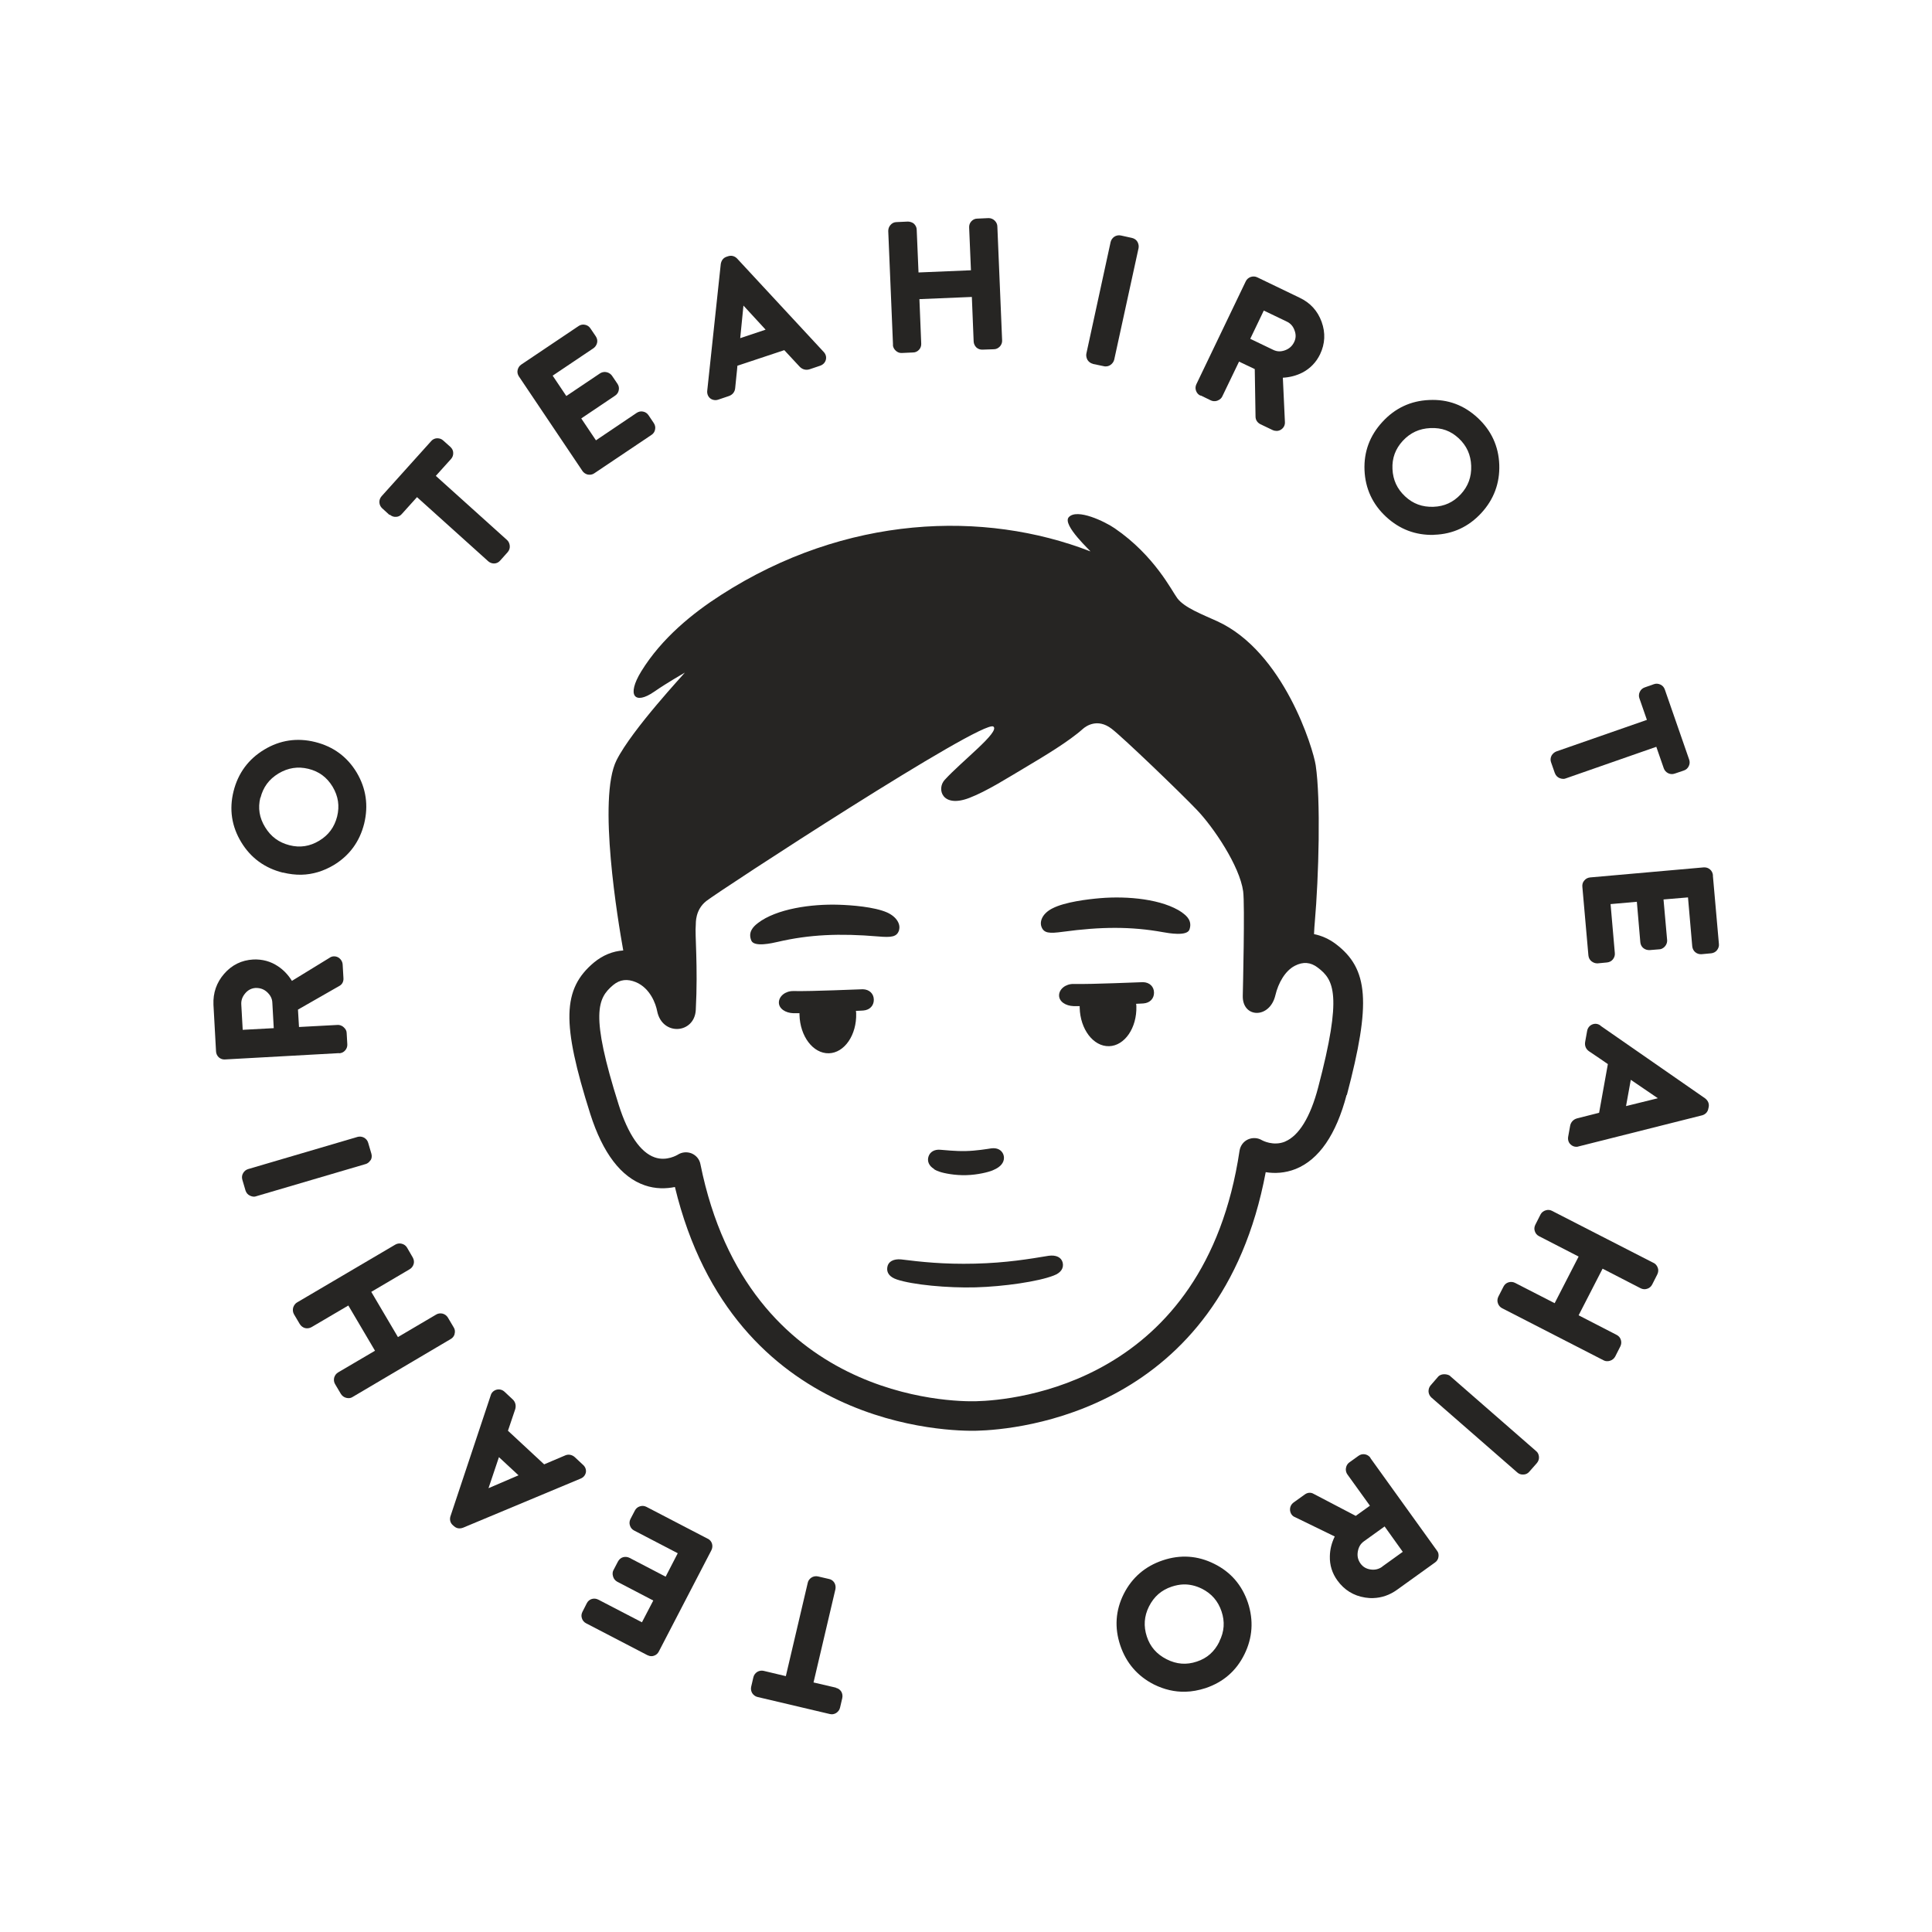 <?xml version="1.0" encoding="UTF-8"?> <svg xmlns="http://www.w3.org/2000/svg" xmlns:xlink="http://www.w3.org/1999/xlink" version="1.1" width="150" height="150" viewBox="0,0,256,256"><g fill="#262523" fill-rule="nonzero" stroke="none" stroke-width="1" stroke-linecap="butt" stroke-linejoin="miter" stroke-miterlimit="10" stroke-dasharray="" stroke-dashoffset="0" font-family="none" font-weight="none" font-size="none" text-anchor="none" style="mix-blend-mode: normal"><g transform="translate(0.017,-0.017) scale(1.707,1.707)"><path d="M64.87,131.01h-0.01l-1.72,-0.4l1.7,-7.24c0.03,-0.16 0.01,-0.33 -0.07,-0.48c-0.09,-0.16 -0.25,-0.28 -0.42,-0.31l-0.86,-0.2c-0.18,-0.04 -0.37,-0.01 -0.53,0.1c-0.14,0.1 -0.24,0.24 -0.27,0.4l-1.7,7.24l-1.72,-0.41c-0.17,-0.04 -0.35,-0.01 -0.5,0.08c-0.15,0.1 -0.26,0.24 -0.3,0.42l-0.17,0.73c-0.04,0.17 -0.01,0.35 0.08,0.5c0.1,0.15 0.24,0.26 0.42,0.3l5.6,1.32c0.06,0.01 0.11,0.02 0.17,0.02c0.11,0 0.23,-0.04 0.33,-0.1c0.15,-0.1 0.26,-0.24 0.3,-0.42l0.17,-0.73c0.04,-0.18 0.01,-0.36 -0.07,-0.5c-0.1,-0.16 -0.24,-0.26 -0.42,-0.3z"></path><path d="M54.92,119.45v0l-4.75,-2.47c-0.16,-0.08 -0.33,-0.1 -0.51,-0.04c-0.17,0.05 -0.31,0.17 -0.39,0.33l-0.34,0.65c-0.08,0.16 -0.1,0.34 -0.04,0.51c0.05,0.17 0.17,0.31 0.33,0.39l3.38,1.76l-0.94,1.82l-2.8,-1.46c-0.16,-0.08 -0.34,-0.1 -0.51,-0.05c-0.17,0.05 -0.3,0.17 -0.39,0.33l-0.35,0.67c-0.06,0.11 -0.1,0.28 -0.03,0.5c0.05,0.17 0.16,0.31 0.32,0.4l2.8,1.46l-0.88,1.69l-3.39,-1.76c-0.16,-0.08 -0.33,-0.1 -0.5,-0.05c-0.17,0.05 -0.31,0.17 -0.39,0.33l-0.34,0.67c-0.08,0.16 -0.1,0.33 -0.04,0.5c0.05,0.17 0.17,0.31 0.33,0.39l4.75,2.47c0.1,0.05 0.21,0.08 0.32,0.08c0.06,0 0.12,-0.01 0.18,-0.03c0.17,-0.05 0.31,-0.17 0.39,-0.33l4.08,-7.86c0.08,-0.16 0.1,-0.34 0.05,-0.51c-0.05,-0.17 -0.17,-0.31 -0.33,-0.39z"></path><path d="M45.47,114.31c0.03,-0.22 -0.04,-0.43 -0.22,-0.59l-0.62,-0.58c-0.23,-0.22 -0.54,-0.27 -0.8,-0.14c-0.21,0.09 -0.51,0.22 -0.92,0.39c-0.27,0.12 -0.5,0.21 -0.68,0.29l-2.81,-2.61l0.56,-1.66c0.09,-0.29 0.02,-0.58 -0.2,-0.78l-0.62,-0.58c-0.17,-0.16 -0.39,-0.22 -0.61,-0.17c-0.23,0.06 -0.41,0.22 -0.47,0.45l-3.13,9.4c-0.07,0.25 0,0.5 0.18,0.66l0.1,0.09c0.12,0.11 0.28,0.18 0.45,0.17c0.08,0 0.16,-0.02 0.25,-0.05l9.12,-3.81c0.23,-0.09 0.38,-0.27 0.42,-0.5zM37.91,115.53l0.81,-2.41l1.52,1.41z"></path><path d="M45.48,114.3l-0.01,0.01v0.01z"></path><path d="M35.27,103.58v0c0.06,-0.19 0.04,-0.38 -0.06,-0.53l-0.45,-0.76c-0.09,-0.15 -0.23,-0.26 -0.41,-0.31c-0.18,-0.04 -0.35,-0.02 -0.5,0.07l-2.97,1.75l-2.07,-3.51l2.97,-1.75c0.16,-0.09 0.27,-0.24 0.32,-0.41c0.05,-0.17 0.02,-0.35 -0.07,-0.51l-0.44,-0.76c-0.09,-0.16 -0.25,-0.27 -0.43,-0.31c-0.17,-0.04 -0.34,-0.01 -0.48,0.07l-7.63,4.49c-0.14,0.08 -0.24,0.22 -0.3,0.39c-0.05,0.18 -0.03,0.37 0.06,0.53l0.45,0.76c0.1,0.16 0.24,0.26 0.4,0.31c0.17,0.04 0.35,0.02 0.51,-0.07l2.86,-1.68l2.07,3.51l-2.86,1.68c-0.15,0.09 -0.26,0.23 -0.31,0.41c-0.04,0.17 -0.02,0.35 0.07,0.5l0.45,0.76c0.1,0.16 0.25,0.27 0.43,0.31c0.06,0.01 0.11,0.02 0.17,0.02c0.11,0 0.22,-0.03 0.31,-0.09l7.62,-4.5c0.15,-0.08 0.25,-0.22 0.3,-0.38z"></path><path d="M28.75,90.09v0c0.1,-0.15 0.12,-0.34 0.07,-0.52l-0.25,-0.85c-0.05,-0.18 -0.17,-0.32 -0.34,-0.41c-0.16,-0.08 -0.33,-0.09 -0.48,-0.05l-8.5,2.5c-0.16,0.05 -0.29,0.15 -0.38,0.3c-0.1,0.16 -0.12,0.34 -0.07,0.52l0.25,0.85c0.06,0.18 0.18,0.32 0.34,0.39c0.1,0.05 0.22,0.08 0.32,0.08c0.05,0 0.11,-0.01 0.16,-0.03l8.5,-2.5c0.11,-0.03 0.26,-0.11 0.38,-0.3z"></path><path d="M26.33,81.77c0.18,-0.01 0.34,-0.09 0.45,-0.22c0.12,-0.13 0.18,-0.3 0.17,-0.48l-0.05,-0.87c0,-0.17 -0.09,-0.33 -0.23,-0.45c-0.17,-0.16 -0.37,-0.19 -0.48,-0.18l-2.99,0.16l-0.08,-1.35l3.2,-1.83c0.22,-0.11 0.35,-0.34 0.33,-0.61l-0.06,-1.04c-0.01,-0.25 -0.15,-0.46 -0.36,-0.58c-0.22,-0.11 -0.47,-0.1 -0.66,0.04l-2.92,1.79c-0.28,-0.46 -0.65,-0.85 -1.09,-1.14c-0.57,-0.38 -1.21,-0.55 -1.91,-0.52c-0.9,0.05 -1.66,0.42 -2.26,1.11c-0.59,0.68 -0.87,1.48 -0.83,2.4l0.2,3.63c0.01,0.18 0.09,0.34 0.22,0.46c0.13,0.11 0.29,0.17 0.46,0.16v0l8.84,-0.49h0.02zM18.83,79.95l-0.11,-1.96c-0.02,-0.33 0.08,-0.61 0.31,-0.88c0.22,-0.26 0.49,-0.39 0.8,-0.41c0.01,0 0.03,0 0.04,0c0.33,0 0.61,0.1 0.85,0.32c0.26,0.24 0.4,0.51 0.41,0.83l0.11,1.97l-2.42,0.13z"></path><path d="M21.95,67.74c0.49,0.12 0.97,0.18 1.44,0.17c0.88,-0.02 1.72,-0.28 2.51,-0.75c1.22,-0.74 2.01,-1.82 2.36,-3.22c0.34,-1.4 0.15,-2.73 -0.58,-3.96c-0.74,-1.23 -1.82,-2.02 -3.22,-2.37c-1.4,-0.35 -2.74,-0.15 -3.96,0.59c-1.23,0.74 -2.03,1.83 -2.38,3.23c-0.35,1.4 -0.15,2.73 0.6,3.96c0.74,1.22 1.83,2.01 3.23,2.36zM20.21,61.94v0c0.21,-0.83 0.66,-1.44 1.4,-1.89c0.74,-0.44 1.5,-0.56 2.32,-0.36c0.82,0.2 1.44,0.66 1.88,1.39c0.44,0.74 0.55,1.49 0.35,2.31c-0.21,0.82 -0.66,1.44 -1.39,1.88c-0.73,0.44 -1.49,0.56 -2.31,0.35c-0.82,-0.21 -1.44,-0.66 -1.89,-1.4c-0.45,-0.73 -0.57,-1.49 -0.37,-2.3z"></path><path d="M30.25,39.98v-0.02c0.14,0.12 0.29,0.18 0.47,0.17c0.18,0 0.34,-0.08 0.46,-0.22l1.18,-1.31l5.53,4.98v0c0.13,0.11 0.28,0.17 0.45,0.17v0c0.18,0 0.35,-0.08 0.47,-0.22l0.59,-0.66c0.12,-0.14 0.18,-0.31 0.16,-0.5c-0.02,-0.18 -0.09,-0.33 -0.21,-0.44l-5.53,-4.98l1.18,-1.31c0.12,-0.13 0.18,-0.31 0.17,-0.48c0,-0.18 -0.09,-0.34 -0.22,-0.46l-0.56,-0.5c-0.13,-0.12 -0.28,-0.17 -0.48,-0.17c-0.18,0.01 -0.34,0.09 -0.45,0.22l-3.85,4.28c-0.12,0.14 -0.18,0.3 -0.17,0.48c0.01,0.18 0.09,0.34 0.22,0.46l0.56,0.51z"></path><path d="M45.2,36.57v0c0.1,0.14 0.25,0.24 0.42,0.28c0.05,0 0.1,0.01 0.15,0.01c0.12,0 0.25,-0.04 0.35,-0.11l4.44,-2.98c0.15,-0.1 0.25,-0.24 0.28,-0.42c0.04,-0.17 0,-0.35 -0.1,-0.5l-0.41,-0.61c-0.1,-0.15 -0.25,-0.25 -0.42,-0.28c-0.17,-0.04 -0.35,0 -0.5,0.1l-3.16,2.13l-1.14,-1.7l2.63,-1.77c0.15,-0.1 0.25,-0.25 0.28,-0.42c0.04,-0.18 0,-0.35 -0.1,-0.5l-0.42,-0.62c-0.07,-0.1 -0.2,-0.23 -0.43,-0.28c-0.24,-0.05 -0.4,0.03 -0.5,0.09l-2.62,1.76l-1.06,-1.58l3.17,-2.13c0.14,-0.1 0.24,-0.25 0.28,-0.42c0.04,-0.17 0,-0.35 -0.1,-0.5l-0.42,-0.62c-0.1,-0.15 -0.25,-0.25 -0.42,-0.28c-0.17,-0.04 -0.36,0 -0.5,0.1l-4.45,2.99c-0.15,0.1 -0.24,0.25 -0.28,0.42c-0.04,0.17 0,0.35 0.1,0.5l4.94,7.35z"></path><path d="M55.54,31.07v0c0.07,0 0.14,-0.02 0.21,-0.04l0.8,-0.27c0.31,-0.1 0.49,-0.34 0.51,-0.64c0.02,-0.22 0.05,-0.55 0.1,-0.99c0.03,-0.29 0.06,-0.54 0.07,-0.73l3.64,-1.21l1.19,1.28c0.21,0.22 0.49,0.3 0.79,0.2l0.8,-0.27c0.23,-0.08 0.38,-0.24 0.44,-0.44c0.07,-0.23 0,-0.46 -0.16,-0.63l-6.74,-7.27c-0.19,-0.18 -0.43,-0.24 -0.68,-0.16l-0.12,0.04c-0.24,0.08 -0.4,0.27 -0.45,0.56l-1.05,9.83c-0.03,0.24 0.06,0.47 0.24,0.61c0.12,0.09 0.26,0.13 0.41,0.13zM57.45,26.25l0.25,-2.52l1.72,1.87l-1.97,0.66v0z"></path><path d="M69.3,26.79v0c0.01,0.15 0.08,0.31 0.21,0.43c0.13,0.13 0.3,0.2 0.48,0.19v0l0.88,-0.04c0.18,0 0.34,-0.08 0.46,-0.21c0.12,-0.13 0.18,-0.3 0.17,-0.48l-0.14,-3.45l4.07,-0.17l0.14,3.46c0.01,0.18 0.09,0.34 0.21,0.46c0.13,0.12 0.31,0.18 0.48,0.17l0.88,-0.03c0.19,0 0.35,-0.09 0.48,-0.23c0.11,-0.13 0.17,-0.29 0.16,-0.46l-0.37,-8.84c0,-0.17 -0.08,-0.33 -0.2,-0.45c-0.13,-0.13 -0.3,-0.2 -0.48,-0.2v0l-0.88,0.04c-0.18,0 -0.34,0.08 -0.46,0.21c-0.12,0.13 -0.18,0.3 -0.17,0.48l0.14,3.32l-4.07,0.17l-0.14,-3.31c0,-0.18 -0.08,-0.34 -0.21,-0.47c-0.13,-0.12 -0.34,-0.17 -0.48,-0.17l-0.88,0.04c-0.19,0 -0.36,0.09 -0.48,0.24c-0.11,0.13 -0.16,0.29 -0.16,0.45l0.37,8.85v0z"></path><path d="M84.83,28.26v0l0.86,0.18c0.05,0.01 0.1,0.02 0.16,0.01c0.13,0 0.25,-0.05 0.35,-0.12c0.14,-0.1 0.24,-0.24 0.28,-0.4l1.89,-8.66c0.03,-0.16 0,-0.32 -0.08,-0.48c-0.09,-0.16 -0.25,-0.27 -0.43,-0.31l-0.86,-0.19c-0.19,-0.04 -0.37,0 -0.52,0.1c-0.14,0.1 -0.24,0.24 -0.28,0.41l-1.88,8.65c-0.02,0.11 -0.03,0.28 0.08,0.49c0.1,0.16 0.25,0.27 0.42,0.31z"></path><path d="M93.2,30.71v0l0.78,0.38c0.11,0.05 0.28,0.1 0.51,0.02c0.22,-0.08 0.33,-0.22 0.38,-0.33l1.3,-2.7l1.22,0.58l0.06,3.69c0,0.25 0.14,0.47 0.38,0.59l0.94,0.45c0.11,0.05 0.22,0.07 0.32,0.07c0.12,0 0.25,-0.04 0.35,-0.11c0.21,-0.14 0.31,-0.36 0.29,-0.6l-0.16,-3.42c0.54,-0.03 1.05,-0.16 1.52,-0.4c0.61,-0.32 1.07,-0.8 1.37,-1.42c0.39,-0.82 0.43,-1.66 0.12,-2.52c-0.31,-0.85 -0.88,-1.48 -1.71,-1.87l-3.28,-1.58c-0.16,-0.08 -0.34,-0.09 -0.52,-0.03c-0.16,0.06 -0.3,0.17 -0.38,0.34l-3.83,7.98c-0.08,0.17 -0.09,0.34 -0.03,0.51c0.06,0.17 0.17,0.3 0.34,0.38zM98.1,24.12l1.77,0.85c0.3,0.14 0.5,0.37 0.61,0.69c0.12,0.32 0.11,0.61 -0.03,0.9c-0.15,0.31 -0.38,0.52 -0.71,0.64c-0.33,0.12 -0.63,0.11 -0.93,-0.04l-1.77,-0.85l1.05,-2.19z"></path><path d="M111.27,41.52v0c0,0 0.05,0 0.07,0c1.43,-0.05 2.65,-0.62 3.63,-1.68c0.98,-1.06 1.45,-2.33 1.4,-3.76c-0.05,-1.43 -0.62,-2.66 -1.68,-3.64c-1.06,-0.98 -2.3,-1.45 -3.76,-1.38c-1.43,0.06 -2.65,0.63 -3.63,1.7c-0.98,1.06 -1.45,2.32 -1.39,3.75c0.06,1.42 0.62,2.64 1.68,3.62c1.05,0.97 2.28,1.43 3.68,1.4zM108.89,34.22c0.58,-0.62 1.27,-0.94 2.13,-0.98c0.9,-0.04 1.58,0.22 2.2,0.79v0c0.62,0.58 0.94,1.28 0.97,2.14c0.03,0.86 -0.23,1.58 -0.81,2.21c-0.58,0.62 -1.27,0.94 -2.12,0.97c-0.86,0.03 -1.58,-0.23 -2.2,-0.81c-0.62,-0.58 -0.94,-1.27 -0.98,-2.12c-0.04,-0.85 0.23,-1.57 0.8,-2.19z"></path><path d="M120.69,60.03v0v0z"></path><path d="M120.69,60.03c0.06,0.17 0.19,0.31 0.36,0.38c0.1,0.04 0.2,0.06 0.29,0.06c0.07,0 0.13,-0.01 0.2,-0.04l7.02,-2.45l0.58,1.67c0.06,0.17 0.18,0.3 0.34,0.38c0.16,0.08 0.34,0.09 0.51,0.03l0.71,-0.24c0.17,-0.06 0.3,-0.17 0.38,-0.34c0.08,-0.16 0.09,-0.34 0.03,-0.51l-1.89,-5.44c-0.06,-0.17 -0.17,-0.3 -0.34,-0.38c-0.17,-0.08 -0.35,-0.09 -0.51,-0.03l-0.71,0.25c-0.17,0.06 -0.3,0.17 -0.38,0.34c-0.08,0.16 -0.09,0.35 -0.03,0.51l0.58,1.67l-7.03,2.45c-0.15,0.06 -0.28,0.17 -0.37,0.32c-0.09,0.17 -0.1,0.36 -0.04,0.52l0.29,0.83z"></path><path d="M132.96,67.96v0c-0.02,-0.19 -0.1,-0.35 -0.23,-0.46c-0.14,-0.12 -0.3,-0.17 -0.49,-0.16l-8.82,0.78c-0.18,0.02 -0.34,0.1 -0.45,0.24c-0.12,0.13 -0.17,0.31 -0.15,0.49l0.47,5.33c0.02,0.18 0.1,0.34 0.24,0.45c0.13,0.1 0.28,0.16 0.44,0.16c0.01,0 0.03,0 0.04,0l0.73,-0.07c0.18,-0.02 0.34,-0.1 0.45,-0.24c0.11,-0.14 0.17,-0.31 0.15,-0.49l-0.33,-3.8l2.04,-0.18l0.27,3.15c0.02,0.18 0.1,0.34 0.24,0.45c0.14,0.11 0.31,0.16 0.49,0.15l0.74,-0.06c0.12,0 0.3,-0.06 0.45,-0.24c0.15,-0.18 0.17,-0.36 0.16,-0.48l-0.28,-3.15l1.9,-0.16l0.33,3.8c0.02,0.18 0.1,0.34 0.23,0.45c0.14,0.12 0.31,0.17 0.49,0.16l0.75,-0.07c0.18,-0.02 0.34,-0.1 0.45,-0.24c0.11,-0.14 0.17,-0.31 0.15,-0.48l-0.47,-5.33z"></path><path d="M124.23,79.62v0c-0.2,-0.15 -0.43,-0.18 -0.66,-0.08c-0.2,0.09 -0.34,0.27 -0.38,0.5l-0.15,0.83c-0.06,0.32 0.06,0.59 0.32,0.76c0.18,0.12 0.46,0.31 0.83,0.56c0.24,0.17 0.44,0.3 0.61,0.42l-0.68,3.78l-1.7,0.43c-0.3,0.08 -0.5,0.3 -0.55,0.59l-0.15,0.83c-0.04,0.23 0.02,0.45 0.18,0.6c0.13,0.13 0.29,0.19 0.46,0.19c0.06,0 0.12,-0.01 0.17,-0.03l9.61,-2.42c0.25,-0.08 0.42,-0.27 0.46,-0.52l0.03,-0.13c0.04,-0.25 -0.05,-0.48 -0.28,-0.66l-8.11,-5.63zM126.21,85.87l0.37,-2.04l2.1,1.43z"></path><path d="M128.34,98.04v0l-7.88,-4.04c-0.15,-0.08 -0.32,-0.09 -0.48,-0.04c-0.18,0.05 -0.33,0.17 -0.41,0.33l-0.4,0.79c-0.08,0.16 -0.1,0.34 -0.04,0.5c0.05,0.17 0.17,0.31 0.33,0.39l3.07,1.58l-1.86,3.62l-3.08,-1.58c-0.16,-0.08 -0.34,-0.09 -0.5,-0.04c-0.17,0.05 -0.31,0.17 -0.39,0.33l-0.4,0.78c-0.08,0.17 -0.1,0.35 -0.03,0.53c0.06,0.17 0.17,0.29 0.32,0.37l7.87,4.04c0.1,0.05 0.2,0.08 0.32,0.07c0.06,0 0.12,-0.01 0.18,-0.03c0.18,-0.05 0.32,-0.17 0.41,-0.33l0.4,-0.79c0.08,-0.16 0.09,-0.34 0.04,-0.5c-0.05,-0.17 -0.17,-0.31 -0.33,-0.39l-2.95,-1.52l1.86,-3.62l2.95,1.52c0.16,0.08 0.34,0.1 0.51,0.04c0.17,-0.05 0.31,-0.17 0.39,-0.33l0.4,-0.79c0.08,-0.17 0.1,-0.36 0.03,-0.52c-0.06,-0.17 -0.18,-0.3 -0.32,-0.37z"></path><path d="M112.56,106.82v0c-0.16,-0.14 -0.68,-0.24 -0.94,0.06l-0.58,0.67c-0.12,0.14 -0.17,0.32 -0.16,0.5c0.02,0.18 0.1,0.33 0.22,0.44l6.67,5.82c0.12,0.11 0.28,0.17 0.46,0.16c0.19,0 0.36,-0.08 0.48,-0.23l0.58,-0.66c0.12,-0.14 0.18,-0.32 0.16,-0.5c-0.02,-0.18 -0.09,-0.33 -0.22,-0.43l-6.67,-5.82z"></path><path d="M106.37,113.17v0c-0.11,-0.15 -0.26,-0.24 -0.43,-0.27c-0.18,-0.03 -0.35,0.01 -0.5,0.12l-0.71,0.51c-0.14,0.1 -0.23,0.25 -0.26,0.43c-0.04,0.23 0.04,0.4 0.11,0.5l1.75,2.43l-1.1,0.79l-3.27,-1.71c-0.22,-0.13 -0.47,-0.11 -0.69,0.05l-0.85,0.61c-0.21,0.15 -0.31,0.37 -0.29,0.62c0.03,0.25 0.17,0.45 0.39,0.53l3.08,1.5c-0.24,0.49 -0.37,1 -0.38,1.53c-0.02,0.69 0.18,1.33 0.59,1.89c0.53,0.73 1.25,1.18 2.15,1.32c0.21,0.03 0.41,0.05 0.62,0.04c0.66,-0.02 1.28,-0.23 1.85,-0.64l2.95,-2.12c0.15,-0.1 0.25,-0.26 0.27,-0.43c0.03,-0.18 0,-0.36 -0.12,-0.5l-5.17,-7.19zM107.28,121.63c-0.27,0.19 -0.57,0.26 -0.9,0.21c-0.34,-0.05 -0.59,-0.2 -0.78,-0.46c-0.2,-0.28 -0.27,-0.58 -0.21,-0.93c0.06,-0.35 0.21,-0.61 0.48,-0.8l1.6,-1.15l1.41,1.97v0l-1.6,1.15z"></path><path d="M94.24,121.4v0c-1.28,-0.64 -2.62,-0.73 -3.99,-0.27c-1.37,0.46 -2.39,1.34 -3.03,2.61c-0.64,1.28 -0.73,2.62 -0.27,3.99c0.46,1.37 1.34,2.39 2.62,3.04c0.79,0.39 1.6,0.58 2.43,0.56c0.51,-0.01 1.04,-0.11 1.57,-0.28c1.37,-0.46 2.39,-1.34 3.02,-2.63c0.63,-1.28 0.72,-2.63 0.27,-4c-0.46,-1.37 -1.34,-2.39 -2.62,-3.02zM94.64,127.45c-0.38,0.77 -0.95,1.28 -1.75,1.54c-0.8,0.27 -1.57,0.21 -2.34,-0.18c-0.77,-0.39 -1.28,-0.97 -1.54,-1.77c-0.26,-0.8 -0.21,-1.57 0.17,-2.33c0.39,-0.77 0.96,-1.27 1.77,-1.54c0.31,-0.1 0.61,-0.16 0.91,-0.17c0.48,-0.01 0.95,0.1 1.42,0.33c0.76,0.38 1.26,0.96 1.53,1.76c0.27,0.8 0.22,1.57 -0.17,2.34z"></path><path d="M104.54,85.01v0c1.89,-7.16 1.69,-9.8 -0.87,-11.73c-0.52,-0.39 -1.09,-0.64 -1.68,-0.76c0.02,-0.39 0.04,-0.75 0.06,-0.92c0.31,-3.54 0.47,-9.52 0.07,-12.19c-0.19,-1.27 -2.47,-8.82 -7.65,-11.18c-1.09,-0.5 -2.54,-1.04 -3.09,-1.78c-0.42,-0.55 -1.75,-3.3 -4.86,-5.43c-0.74,-0.51 -2.93,-1.58 -3.57,-0.86c-0.53,0.6 1.77,2.68 1.68,2.65c-8.23,-3.19 -18.97,-2.86 -28.68,3.39c-2.18,1.4 -4.59,3.34 -6.18,5.92c-1.17,1.91 -0.5,2.62 0.99,1.59c1.07,-0.74 2.27,-1.41 2.39,-1.49c0.02,0.02 -4.08,4.38 -5.3,6.8c-1.49,2.96 0.12,12.55 0.52,14.77c-0.81,0.05 -1.59,0.37 -2.27,0.93c-2.46,2.06 -2.53,4.69 -0.29,11.76c0.97,3.04 2.39,4.91 4.23,5.54c0.84,0.29 1.66,0.27 2.34,0.13c4.55,18.84 21.46,18.97 23.42,18.92c3.19,-0.08 18.95,-1.44 22.44,-20.07c0.69,0.11 1.5,0.08 2.33,-0.25c1.81,-0.73 3.14,-2.67 3.95,-5.75zM99.76,88.62c-0.93,0.39 -1.79,-0.09 -1.81,-0.1c-0.33,-0.2 -0.74,-0.22 -1.09,-0.06c-0.35,0.16 -0.59,0.49 -0.65,0.87c-2.7,18.09 -17.51,19.38 -20.45,19.45c-1.8,0.05 -17.71,-0.08 -21.4,-18.4c-0.07,-0.38 -0.33,-0.69 -0.69,-0.84c-0.36,-0.14 -0.76,-0.1 -1.08,0.11c-0.01,0 -0.84,0.53 -1.78,0.2c-1.1,-0.38 -2.07,-1.79 -2.79,-4.07c-2.25,-7.1 -1.63,-8.29 -0.44,-9.3c0.54,-0.45 1.11,-0.5 1.77,-0.23c1.12,0.47 1.55,1.7 1.65,2.24c0.39,1.97 2.9,1.77 3,-0.08c0.18,-3.46 -0.08,-5.87 0,-6.61c0.01,-0.13 -0.06,-1.16 0.82,-1.85c1.03,-0.81 21.47,-14.15 22.28,-13.54c0.54,0.4 -2.45,2.68 -3.78,4.14c-0.64,0.7 -0.2,2.21 1.91,1.4c1.38,-0.53 3,-1.57 4.52,-2.47c1.26,-0.75 3.22,-1.92 4.31,-2.9c0.22,-0.19 1.11,-0.85 2.22,0c0.9,0.69 5.28,4.9 6.6,6.28c1.3,1.35 3.34,4.37 3.61,6.34c0.14,1.02 -0.02,7.65 -0.03,8.11c-0.04,1.74 2.09,1.81 2.53,-0.04c0.23,-0.97 0.76,-1.9 1.51,-2.29c0.64,-0.33 1.22,-0.29 1.78,0.14c1.25,0.94 1.93,2.1 0.03,9.31c-0.6,2.29 -1.49,3.74 -2.56,4.19z"></path><path d="M81.39,97.49v0c-1.51,0.25 -3.28,0.55 -5.72,0.61c-2.43,0.06 -4.22,-0.14 -5.74,-0.33c-0.59,-0.05 -0.99,0.17 -1.06,0.59c-0.08,0.44 0.17,0.78 0.74,0.97c1.22,0.41 3.94,0.67 6.11,0.61c2.18,-0.06 4.88,-0.45 6.07,-0.92c0.56,-0.21 0.79,-0.58 0.69,-1c-0.1,-0.41 -0.51,-0.61 -1.09,-0.53z"></path><path d="M66.96,76.8v0c-0.32,0 -3.83,0.17 -5.39,0.14c-0.61,-0.01 -1.12,0.4 -1.12,0.89c0,0.47 0.5,0.81 1.13,0.83c0.08,0 0.25,0 0.47,0c0,0.04 0,0.08 0,0.12c0.04,1.68 1.06,3.02 2.28,2.99c1.21,-0.03 2.17,-1.42 2.12,-3.1c0,-0.06 -0.01,-0.12 -0.02,-0.19c0.33,-0.02 0.55,-0.02 0.58,-0.03c0.5,-0.04 0.81,-0.38 0.81,-0.83c0,-0.47 -0.34,-0.81 -0.86,-0.82z"></path><path d="M88.71,76.25c-0.32,0 -3.83,0.17 -5.39,0.14c-0.61,-0.01 -1.12,0.4 -1.12,0.89c0,0.47 0.5,0.81 1.13,0.83c0.08,0 0.25,0 0.47,0c0,0.04 0,0.08 0,0.12c0.04,1.68 1.06,3.02 2.28,2.99c1.21,-0.03 2.17,-1.42 2.12,-3.1c0,-0.06 -0.01,-0.12 -0.02,-0.19c0.33,-0.02 0.55,-0.02 0.58,-0.03c0.5,-0.04 0.81,-0.38 0.81,-0.83c0,-0.47 -0.34,-0.81 -0.86,-0.82z"></path><path d="M69.78,72.19v0c0.12,-0.42 -0.16,-1 -0.93,-1.35c-1,-0.44 -2.79,-0.57 -3.74,-0.6c-2.13,-0.07 -4.85,0.31 -6.3,1.43c-0.36,0.28 -0.77,0.7 -0.5,1.35c0.22,0.53 1.62,0.2 2.06,0.1c2.45,-0.57 4.8,-0.67 7.77,-0.42c1.05,0.09 1.49,0.05 1.65,-0.52z"></path><path d="M91.75,70.84v0c-1.51,-1.04 -4.23,-1.29 -6.36,-1.11c-0.94,0.08 -2.73,0.29 -3.7,0.79c-0.76,0.38 -1,0.97 -0.87,1.39c0.18,0.56 0.63,0.57 1.67,0.43c2.95,-0.4 5.3,-0.42 7.78,0.03c0.44,0.08 1.86,0.33 2.05,-0.2c0.23,-0.66 -0.19,-1.06 -0.57,-1.32z"></path><path d="M72.48,90.76c0.14,0.09 0.3,0.16 0.46,0.21c0.31,0.11 1.19,0.29 2.06,0.26c0.87,-0.02 1.74,-0.24 2.04,-0.37c0.16,-0.07 0.31,-0.14 0.45,-0.24c0.38,-0.26 0.52,-0.65 0.38,-1.01c-0.14,-0.34 -0.48,-0.52 -0.93,-0.46c-0.33,0.05 -1.15,0.19 -1.98,0.21c-0.83,0.02 -1.65,-0.08 -1.98,-0.1c-0.45,-0.04 -0.79,0.16 -0.91,0.51c-0.13,0.37 0.03,0.75 0.43,0.98z"></path></g></g></svg> 